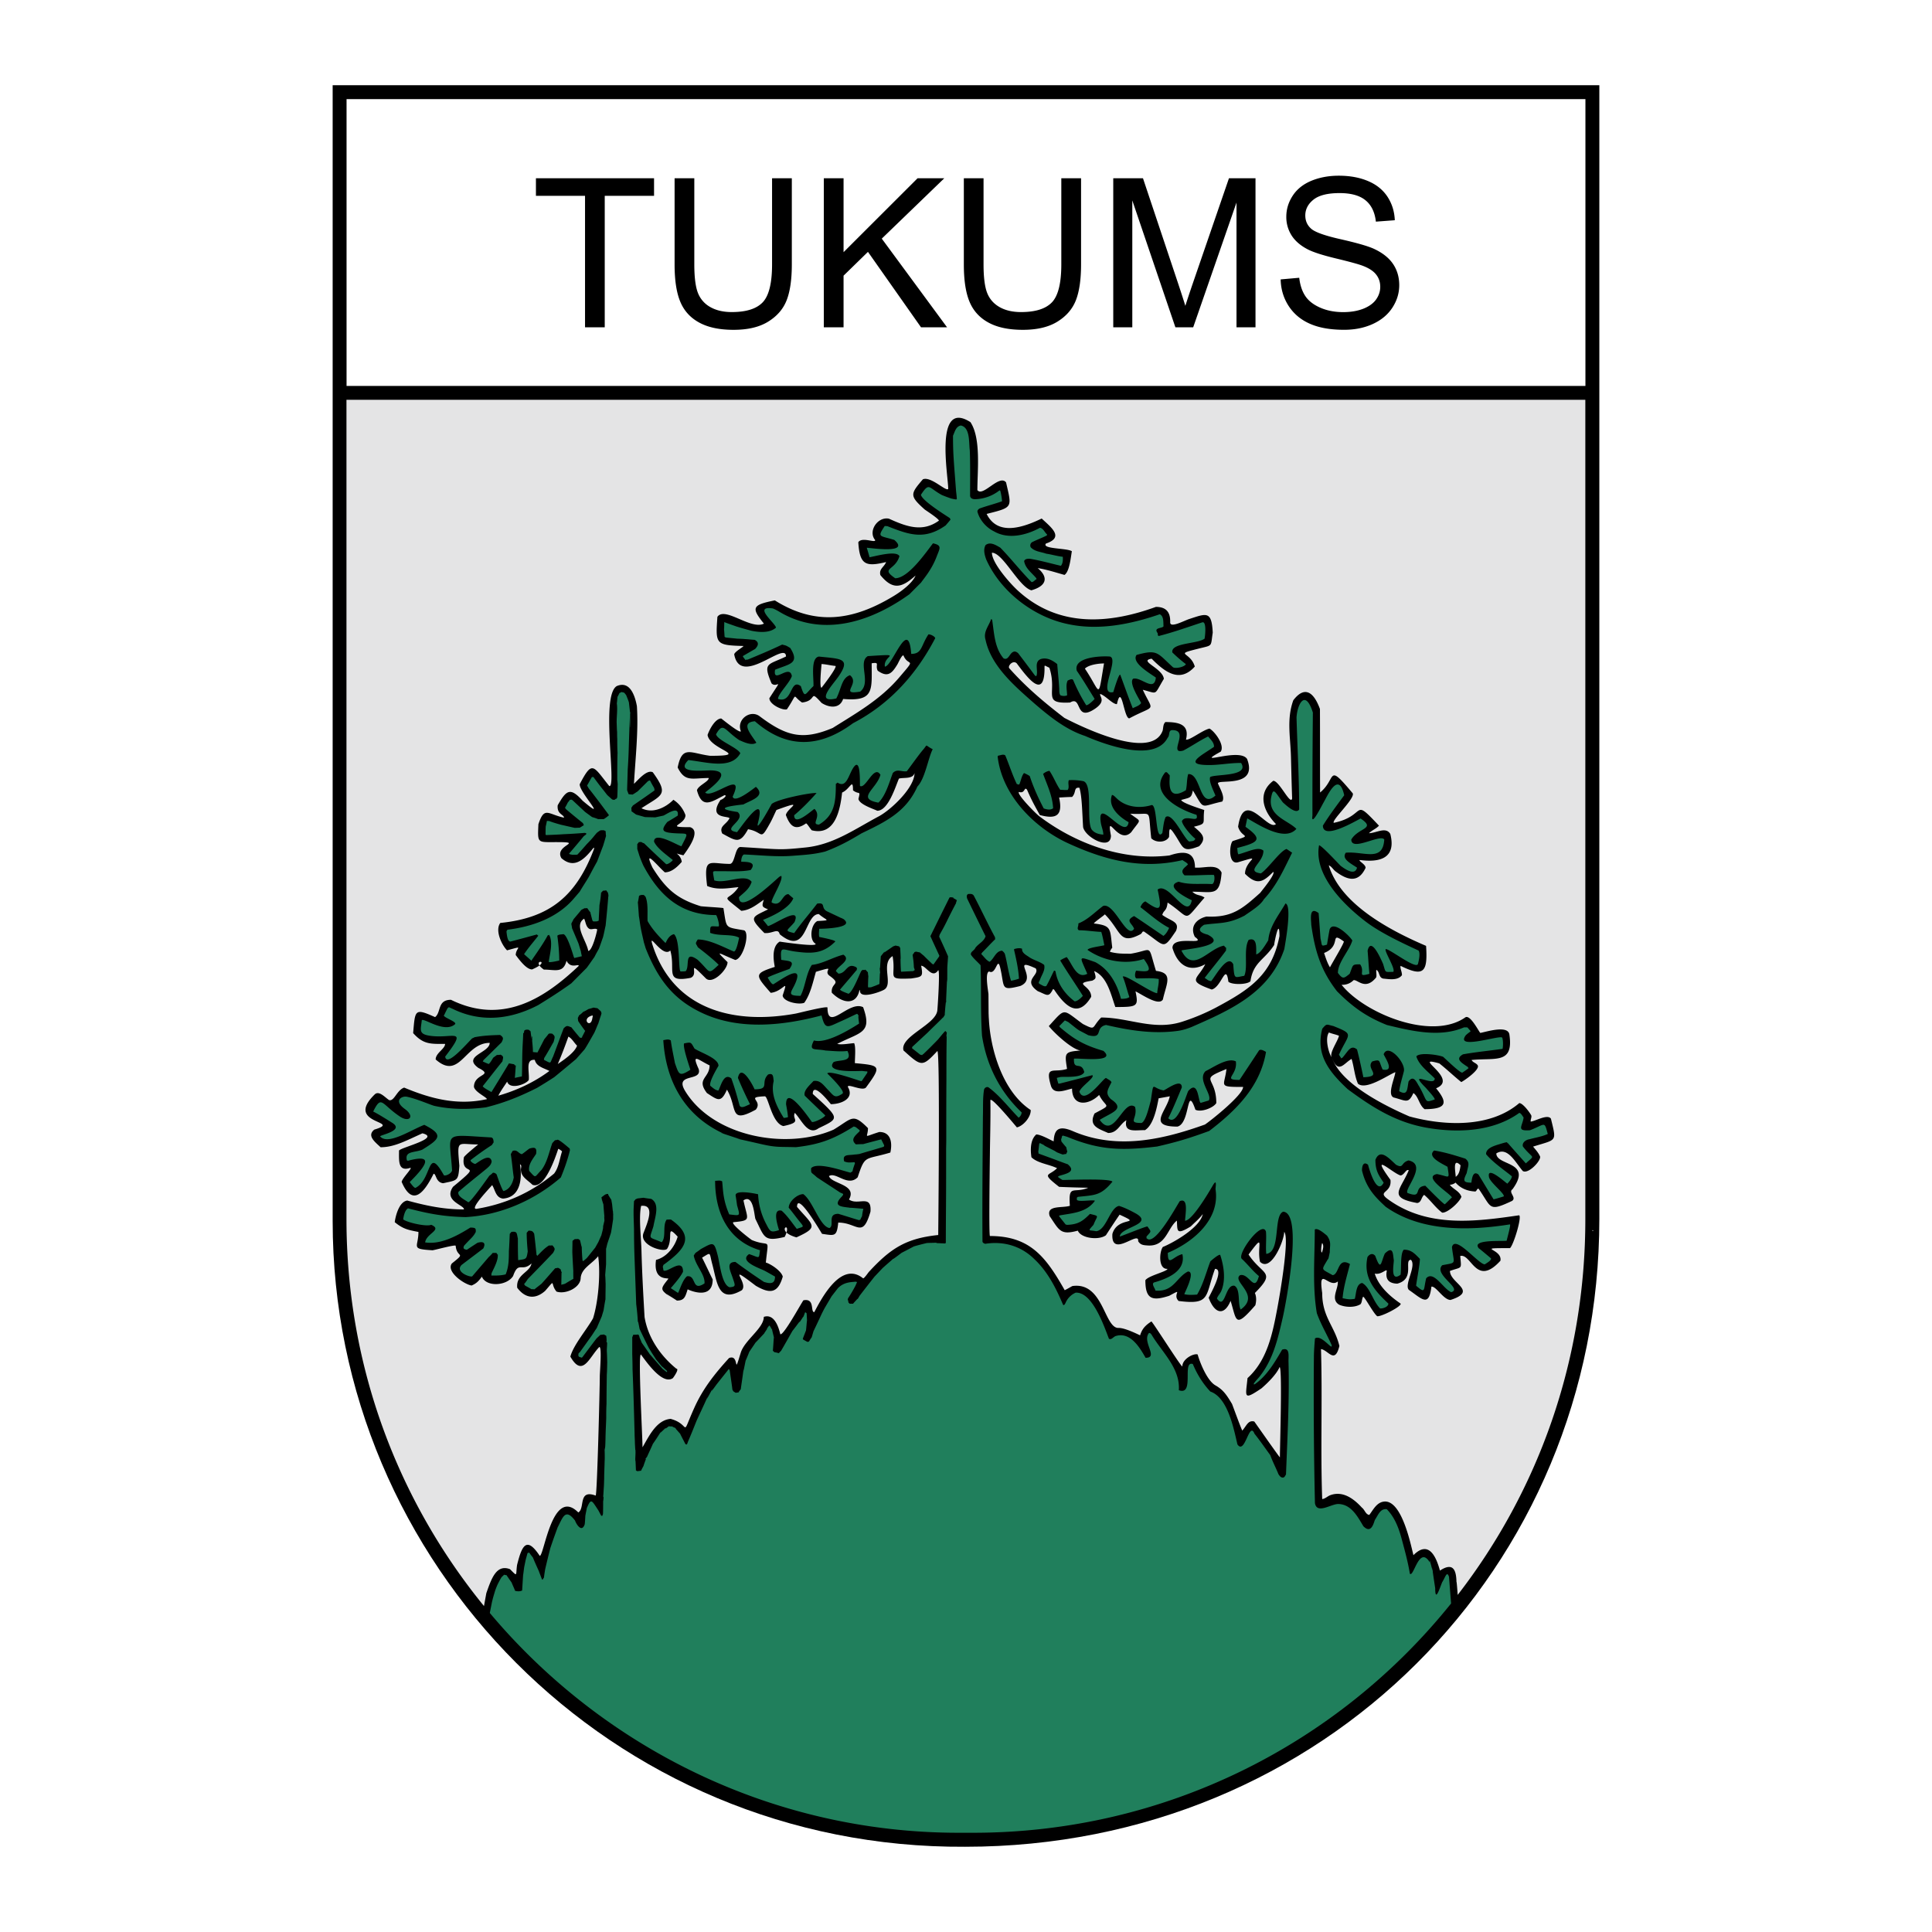<svg xmlns="http://www.w3.org/2000/svg" width="2500" height="2500" viewBox="0 0 192.756 192.756"><g fill-rule="evenodd" clip-rule="evenodd"><path fill="#fff" d="M0 0h192.756v192.756H0V0z"/><path d="M159.566 8.504v113.113c0 34.76-27.533 62.635-63.272 62.635-35.316.221-63.105-28.34-63.105-62.42V8.504h126.377z"/><path fill="#fff" d="M34.576 38.503h123.602V9.889l-123.602.003v28.611z"/><path d="M58.369 32.654V19.54H53.47v-1.756h11.785v1.756h-4.92v13.114h-1.966zm18.661-14.87H79v8.593c0 1.493-.17 2.68-.509 3.559-.339.88-.949 1.593-1.832 2.143-.883.554-2.039.828-3.473.828-1.392 0-2.534-.238-3.417-.72-.886-.479-1.52-1.174-1.897-2.084-.381-.911-.568-2.15-.568-3.726v-8.593h1.967v8.583c0 1.292.122 2.244.36 2.853a2.744 2.744 0 0 0 1.236 1.416c.585.333 1.302.499 2.146.499 1.447 0 2.479-.329 3.095-.987.613-.654.921-1.915.921-3.781v-8.583h.001zm5.162 14.87v-14.87h1.971v7.375l7.385-7.375h2.666l-6.239 6.024 6.513 8.846H91.89l-5.294-7.526-2.434 2.375v5.151h-1.97zm23.697-14.87h1.969v8.593c0 1.493-.17 2.68-.508 3.559-.34.88-.949 1.593-1.832 2.143-.883.554-2.039.828-3.473.828-1.393 0-2.535-.238-3.418-.72-.885-.479-1.52-1.174-1.897-2.084-.381-.911-.567-2.15-.567-3.726v-8.593h1.966v8.583c0 1.292.121 2.244.359 2.853.24.613.654 1.083 1.236 1.416.586.333 1.303.499 2.146.499 1.447 0 2.479-.329 3.096-.987.613-.654.922-1.915.922-3.781v-8.583h.001zm5.181 14.87v-14.87h2.965l3.518 10.529c.324.98.562 1.714.709 2.202.17-.54.434-1.336.793-2.385l3.559-10.345h2.648v14.87h-1.896V20.208l-4.32 12.446h-1.777l-4.299-12.657v12.657h-1.9zm16.7-4.778l1.855-.163c.086.745.291 1.354.613 1.832.32.478.82.862 1.494 1.156.676.294 1.438.439 2.283.439.75 0 1.412-.111 1.986-.332.574-.226 1.004-.53 1.285-.918.279-.391.422-.813.422-1.274 0-.467-.135-.873-.408-1.222-.27-.35-.717-.641-1.336-.876-.402-.155-1.281-.398-2.648-.727-1.365-.329-2.324-.637-2.871-.928-.709-.371-1.24-.834-1.59-1.385a3.406 3.406 0 0 1-.52-1.852c0-.748.213-1.45.639-2.102.426-.654 1.049-1.149 1.865-1.489.82-.336 1.729-.505 2.729-.505 1.104 0 2.074.177 2.918.533.842.353 1.488.876 1.943 1.565.449.689.695 1.471.73 2.344l-1.887.142c-.105-.938-.447-1.651-1.033-2.129-.584-.481-1.447-.72-2.59-.72-1.189 0-2.057.218-2.604.654-.543.436-.816.962-.816 1.575 0 .537.193.976.578 1.319.381.346 1.367.7 2.967 1.059 1.6.364 2.697.679 3.293.949.865.401 1.506.907 1.918 1.517.412.612.617 1.319.617 2.115 0 .793-.227 1.537-.68 2.236-.453.7-1.104 1.243-1.953 1.634-.848.388-1.803.582-2.863.582-1.346 0-2.475-.193-3.383-.588-.91-.392-1.623-.98-2.143-1.77-.514-.784-.787-1.677-.81-2.671z"/><path d="M158.906 122.787c-.308-.103.323-.014 0 0z" fill="#fff"/><path d="M94.406 156.062c0 .016 0 .045-.015.059-.073-.014-.029-.117.015-.059z"/><path d="M145.434 159.125c-.057-.801-.102-1.328-.123-1.301-.023-1.295-.4-1.941-1.648-1.127-.367-1.348-1.104-3.084-2.645-1.535-.279-1.107-1.201-5.715-3.039-5.332-.672.139-.998.842-1.365 1.314-.367-.045-.455-.518-.734-.725-.809-.885-1.879-1.693-3.129-1.254-.307.107-.529.369-.836.398-.178-4.992.031-9.982-.119-14.961.734.092 1.373 1.551 1.836-.311-.477-1.994-1.717-2.883-1.717-5.287-.4-2.811.645-.4 1.557-1.152.072.738-.764 1.771.131 2.318.617.266 1.543.311 2.131-.045.176-.205.117-.502.264-.752.16 0 1.033 1.678 1.41 1.949.447.049 2.547-1.043 2.32-1.27-1.088-.74-2.189-1.744-2.57-2.984.633.146 1.146-.486 1.203-.281-.156.83.162 1.254 1.043 1.285 1.824-.479.619-2.377 1.367-2.377.58.609-.713 2.488-.207 2.998 1.324.914 1.998 1.768 2.248-.324.453-.08 1.213 1.328 1.908 1.328 2.799-.908-.059-1.658-.059-2.895 1.238-.447 1.145-.088 1.027-1.492 1.119-.281 1.578 3.148 4.01.473.223-1.23-2.664-1.256.955-1.256.361-.326 1.207-3.131.91-3.277-4.453.654-9.148 1.238-13.041-1.566-1.223-.881.354-.584.205-1.965-2.133-2.947.166-.701 1-.443.371-.029.568-.686.822-.516-.795 1.943-2.152 2.723.838 3.264.439-.045.395-.576.703-.812.662.561 1.131 1.285 1.793 1.773.525.061 1.732-1.039 1.924-1.582-.207-.574-.822-.752-1.16-1.195.205-.016.41-.074.572-.221.484.561 1.16.842 1.895.885.234.061.205-.324.41-.266 1.318 1.873.939 2.336 3.334 1.211.494-.348-.416-.852.045-1.166 2.064-2.824-1.615-2.303-1.615-3.574 1.135-.713 1.893.896 2.643 1.758.58.355 1.943-1.16 1.703-1.492-.16-.355-.426-.635-.676-.945 2.383-.75 2.354-.422 1.777-2.791-.348-.479-1.541.254-2.012.295-.045-.191.104-.369.059-.605-.184-.35-.855-1.24-1.203-1.24-2.895 2.48-7.447 2.289-10.971 1.328-2.342-1.021-6.785-3.191-7.711-5.834.631 1.689 1.232.467 1.953.104.25.812.295 1.686.633 2.467.801.691 3.002-.867 3.73-1.152-.025.537-.93 2.418-.061 2.555 1.16.318 1.371.596 1.865-.471.516.352.562 1.199 1.117 1.609 2.395 0 2.207-.777 1.145-2.082 2.377-.957-2.598-3.322.324-2.482.748.592 1.424 1.242 2.188 1.861.248-.109 1.928-1.254 1.631-1.684-.156-.225-.471-.266-.604-.518 2.404-.24 4.211.434 3.775-2.539-.141-.963-2.244-.291-2.893-.162-.111-.031-.973-1.824-1.484-1.566-3.377 2.393-10.105-.398-12.365-3.234.426.014.852-.119 1.189-.459.395-.111 1.174 1.078 2.262-.279.074-.252-.029-.533.016-.754.365.191.205.768.689.871.617.061 1.453.207 1.865-.34.014-.33-.207-.704-.133-.93 2.295 1.127 2.721.662 2.541-1.994-3.453-1.477-8.533-4.098-9.707-8.035.279.104.443.425.66.591 1.152.874 2.281 1.234 3.012-.339.014-.355-.748-.695-.572-.783 1.865.246 3.676-.086 3.039-2.6-.449-.751-1.373-.093-2.131-.074.295-.295.721-.443 1-.753-2.762-2.932-1.127-1.002-4.508-.281-.25-.251 2.107-2.398 1.895-2.939-2.643-3.146-1.566-1.478-3.262-.089-.014-2.88 0-5.553-.014-8.33-.637-1.748-1.551-2.321-2.658-.872-.68 1.881-.287 3.665-.234 5.642.035 1.39.068 2.775.117 4.165-.176.704-1.277-1.772-1.881-1.772-1.662 1.254-.963 3.077.266 4.312-.781.785-3.195-3.625-3.775.267.342 1.198 1.598.743-.543 1.433-.342.344-.461 2.407.543 2.112 2.682-.789.691-.251.691 1.152 1.209 1.217 1.842.79 2.818-.192.229.229-1.098 1.819-1.307 2.097-1.797 1.607-2.811 2.48-5.359 2.363-.982.229-1.684.977-1.16 2.023 1.326.952-2.232-.231-2.232 1.107.496 1.668 1.643 2.52 3.273 1.625-.756 1.52-1.924 1.611.646 2.525.99-.25 1.404-2.729 1.66-.783.314.316 1.844.318 2.203-.045.271-1.91 1.418-2.125 2.363-3.618.061-.491.529-2.756.529-.886-.729 3.846-2.963 5.324-6.227 7.074a21.08 21.08 0 0 1-3.465 1.463c-2.863.93-5.316-.414-8.094-.414-1 1.008-.473 1.328-1.82.65-2.082-1.512-1.697-1.668-3.406.207.598.75 2.312 2.316 3.156 2.436-1.6.129-1.588.227-1.336 1.832-1.309.439-2.23-.434-1.615 1.668.277.953 1.357.473 2.115.297 0 1.844 1.67 1.672 2.701.635.676 1.357 1.391.852-.455 1.846-.619 1.248.369 1.512 1.352 1.949.955 0 1.146-.883 1.82-1.27-.277 1.307.916.963 1.852.99.854-.516 1.184-2.199 1.365-3.176.002-.004 1.031-.182 1.115-.207-.299 1.506-2.291 3.027.764 3.027 1.309-.33.875-4.32 1.793-1.684.57.287 1.799-.188 2.084-.664 0-2.699-1.854-2.242 1.014-3.396-.191 1.73-.916 1.787 1.66 1.787 0 .783-3.086 3.256-3.805 3.75-3.912 1.395-8.637 2.619-13.172.664-1.484-.639-1.865-.119-1.924 1.006-.035.035-1.234-.68-1.732-.68-.705.605-.545 1.869-.486 2.273.592.596 1.787.707 2.557 1.094-.818.822-1.641.416.205 1.861.695.037 2.014.074 2.908.088-1.457.627-1.994-.432-1.836 1.803-.742.246-2.387-.096-2.012 1.033.963 1.422 1.064 1.92 2.805 1.447.336.785 2.119.975 2.805.459.441-.68.896-1.375 1.365-2.055 2.412 1.104-.199.092-.719 1.92-.156 2.498 2.711-.418 2.57.725.225.379.521.398.924.428 1.861.143 1.973-1.705 2.938-2.48.072 1.014-.109 1.492 1.395.576.428-.43.854-.766 1.191-1.227-.277 1.387-3.076 2.924-3.98 3.279-.352.439-.488 2.246.455 2.186 0 .26-1.902.676-2.203 1.137 0 1.922.703 2.09 2.379 1.551 1.529-.828.25-.141.941.518 3.209.404 2.621-.449 3.627-3.205.986 0-.51 2.605-.633 2.881.621 1.66 1.572 1.805 2.189.311.617 1.982.404 2.812 2.467.441.102-.375.129-.844-.045-1.225 2.174-2.189.766-1.732-.631-3.84 1.713-2.297.797-.854 1.145.723 1.082 1.088 2.41-2.088 2.41-2.982.568.568-.463 6.449-.676 7.576-.48 2.549-.998 5.221-2.982 7.016-.188 1.889-.453 2.26 1.396 1.018.605-.525 1.496-1.396 1.807-2.125.279.141.029 7.814.029 9.01-.049 0-2.439-3.416-2.557-3.574-.611-.154-.75.387-1.189.9-.031.064-.865-2.221-1.027-2.645-.547-.916-.877-1.414-1.66-1.861-.797-.451-1.506-2.152-1.777-3.086-.395-.133-1.525.447-1.525 1.195-.094.094-2.906-4.363-3.086-4.488-.602.389-.924.727-1.129 1.387-.008.004-1.49-.762-2.145-.738-1.439.053-1.506-4.627-4.611-4.18-.25.133-.484.281-.764.414-1.861-3.275-3.418-5.406-7.461-5.406-.125-.125 0-8.244 0-8.434.006-.953.074-3.232.045-5.094-.01-.521 2.506 2.533 2.643 2.688.617-.125 1.412-1.02 1.381-1.729-2.951-1.936-4.143-6.52-4.186-9.482-.01-.693 0 2.32-.029-2.066-.002-.213-.398-2.195.072-2.275.697.4.816-1.589 1.102-.369.465 1.99-.01 2.322 1.998 1.816 1.861-.779-1.061-2.947 1.541-1.758.455.688-1.379 1.158.207 2.275.922.371 1.068.666 1.498-.162 0-.08.035-.01.117-.016 1.072 1.619 2.393 2.963 3.715.738 0-1.168-1.908-1.307.104-1.609.408-.207.395-.281.191-.959 1.307.562 1.664 2.328 2.113 3.588 2.209 0 2.324-.047 2.012-1.564.646.311 2.334 1.512 2.732.812.354-1.604 1.074-2.654-.689-2.852-.863-2.773-.225-2.096-2.512-1.713-.762 0-1.301.009-2.041-.177-.125 0 .148-.365.191-.428-.234-1.886-.037-2.194-1.807-2.407-.188 0 .926-.754 1.07-.916 1.682 1.706 1.398 3.121 3.584 1.965.32-.322-.021-.143.293-.266 2.168 1.469 1.875 1.937 3.217-.044.4-.941-.5-.962-1.365-1.595.125-.505.441-.34.529-1.24 2.432 1.636 1.459 2.053 3.686-.488-.412-.31-.801-.17-1.219-.591 2.105 0 2.73.501 2.922-1.905-.471-.945-1.645-.42-2.658-.502 0-1.768-1.307-1.621-2.541-1.211-4.74.581-9.484-1.253-12.996-3.914-.402-.305-2.275-2.228-2.027-2.422.635.212.51-.592.809-.222.469 1.089.766 1.602 1.277 2.525 1.699.466 2.307.007 1.924-1.743-.008 0 .887-.059 1.293-.059.447-.449.131-.992.734-.916.262.884.275 2.491.367 3.929.219 1.029 2.775 2.4 2.775.842-.482-2.541.703.991 2.025-.339 1.021-1.424 1.047-.947-.102-1.846 2.295.165 1.738-.7 2.1 2.452.471.474 1.449.45 1.777-.133.035-.589-.043-1.119.41-.473 1.074 1.529.82 2.085 2.586 1.403.822-.828.273-1.289-.514-1.949 1.326-.334.855-.287 1.027-1.669-.326-.109-2.291-.722-2.291-1.004.922-.257.992-.183 1.16-.945 1.205 2.018.672 1.595 2.922 1.108.328-.438-.256-1.368-.426-1.817 0-.445 4.031.497 2.908-2.437-.781-1.179-5.451.824-2.629-.724.426-.641-.572-1.996-1.117-2.304-.709.159-1.939 1.167-2.35 1.107.377-1.509-.666-1.758-2.055-1.758-.227.229-.191.473-.266.842-1.096 3.033-7.949-.296-9.809-1.255-2.043-1.578-3.775-3.024-5.492-4.948-.195-.218.342-.858.734-.502.943 1.255 2.689 3.68 2.775.709.018-.625-.1-.526.484-.266.844 2.544-.816 3.617 2.07 3.471 1.213-.731.461 1.923 2.395.68 1.311-.844.475-1.3.615-1.536.533.179 1.219 1.019 1.66 1.019.482-2.187.68 1.418 1.234 1.418 2.68-1.43 2.43-.532 1.35-2.85 1.553.391 1.078.597 2.1-1.093-.117-1.073-2.588-1.798-1.217-2.009 1.238 1.246 2.76 2.507 4.303.783-.438-1.533-2.205-1.141.426-1.802 1.389-.349 1.145-.14 1.365-1.581-.109-2.196-.615-1.924-2.35-1.359-.527.172-1.916.938-1.895.325.033-1.025-.416-1.536-1.424-1.536-4.748 1.727-9.768 2.068-13.805-1.654-.744-.685-2.557-2.72-2.557-3.751 1.105 0 2.664 3.387 3.936 3.751 1.527-.437 1.732-1.293.633-2.215.896.138 1.803.438 2.672.679.508-.341.629-1.783.734-2.363-.49-.33-3.033-.204-2.584-.768 1.863-.625.51-1.613-.426-2.496-2.531 1.236-4.547 1.442-5.492-.458 2.672-.673 2.512-.606 1.938-3.146-.676-.851-2.318 1.5-2.863.768 0-1.95.377-5.168-.691-6.78-3.63-2.321-2.217 5.339-2.217 6.662-.204.308-1.722-1.284-2.526-.96-1.276 1.482-1.34 1.648.176 3.013.244.174 1.352.887 1.425 1.108-1.657 1.211-3.286.578-4.993-.192-1.118-.224-2.121 1.255-1.366 2.142 0 .312-1.316-.356-1.688.207.14 2.255.719 2.476 2.775 1.979-.205.516-.728.676-.573 1.3 1.246 1.532 2.153 1.272 3.51.044-.304.763-1.442 1.595-2.144 2.022-4.06 2.475-7.811 3.025-11.896.458-2.252.453-2.393.713-1.087 2.319-1.307.657-3.885-1.745-4.641-.68-.191 2.706-.203 2.838 2.585 2.91.072.073-.808.514-.911.827.605 3.36 5.169-1.413 5.169.221-1.781.872-2.346.562-1.439 2.688.532.535 1.249-.814-.22 1.477 0 .626 1.343 1.242 1.748 1.108 1.167-1.73.446-1.394 1.513-.68 1.578-.177.648-1.378 1.953.044.782.5 1.816.587 2.144-.399 3.139.274 2.849-.896 2.849-3.56.879-.136.314.16.602.739 1.016.729 1.432.247 1.968-.635.092-.151.443-.967.602-.886.476 1.195 1.387.076-.44 2.215-1.866 2.185-4.235 3.521-6.623 5.022-2.977 1.247-4.607.852-7.284-1.167-.935-.705-2.334.331-1.88 1.477 0 .321-1.773-1.119-1.953-1.256-.529 0-1.089.874-1.366 1.64.212 1.496 4.42 2.083.264 2.083-1.977-.249-2.796-1.099-3.246 1.167.739 1.486 1.429 1.048 3.099 1.048 0 .37-1.056.745-1.175 1.226.52 1.915 1.44 1.145 2.747.488.337 0-.157.419-.396.473-1.288 1.941.818 1.56.896 1.832-.316.633-1.085.785-.72 1.521 1.382.742 1.739 1.075 2.57-.428 1.573.264 1.149 1.279 2.203-.62.237-.426.418-.871.631-1.3 3.04-1.111 1.055-.189.94.502.426 1.143.947 1.582 1.998.842.08-.081.44.553.587.68 2.323.585 2.832-2.007 3.025-3.767.794-.332 1.087-1.51 1.087-.222.605.486.769-.052.543.857.09.551 1.463.985 1.88 1.182 1.096 0 1.826-2.437 2.159-3.205.411-.143 1.408.085 1.557-.562 0 1.477-2.364 3.686-3.568 4.327-2.423 1.29-4.522 2.816-7.284 3.102-2.73.282-2.474.193-6.491-.044-.592-.034-.55 1.684-1.087 1.684-2.017 0-2.632-.782-2.262 2.201 1.02.438 2.053.219 3.128.118-1.032 1.564-1.977.519.279 2.363.894-.068 1.521-.611 2.247-1.107-.196.658-.222.699.426.96-1.605.808-1.982.738-.367 2.363.82.082 1.364-.539 1.527.118 2.771 2.278 2.455-2.009 3.907-2.009.758.668 1.328.607-.147.694-.661.333-.826 1.888-.206 2.245.398.4-3.411-.166-3.554-.192-1.008.609-.449 2.534-.499 2.526-2.081.67-1.952.811-.396 2.584 1.277-.129 1.814-1.619 1.189.266.071.641 1.632.951 2.159.725.619-.857.865-2.068 1.16-3.088 2.208-.656.628-.129 1.366.398 1.255.902.106.646.22 1.686 1.176 1.18 2.48 1.188 2.761-.268.014 0-.06.104.059 0-.137.975 1.976.211 2.394-.029.96-.551-.38-2.607.851-3.352.388 2.145-.718 2.334 1.851 2.231 1.117-.17 1.205-.162.999-1.271.497 0 1.099 1.355 1.703.443.187 0-.038 3.449-.088 4.002-.129 1.438-3.758 2.598-3.378 4.004 1.797 1.625 1.868 1.678 3.378.059.284 0 .089 18.09.088 18.357-3.201.334-4.738 1.316-6.917 3.678-.083.092-.497.709-.587.637-2.151-1.73-4.083 1.889-4.861 3.381-.417 0 .095-1.42-1.086-1.182-.288.406-1.988 3.543-2.306 3.383-.169-.721-.601-2.078-1.645-1.729 0 1.137-1.922 2.318-2.306 3.59-.769 2.541-.062.074-1.16.516-1.408 1.545-2.593 3.023-3.466 4.963-1.417 3.15-.27 1.67-2.365 1.107-1.444.113-2.205 1.83-2.805 2.836 0-1.053-.455-9.26-.162-9.26.564.744 2.142 3.064 3.187 2.363.096-.111.677-.945.352-.945-1.585-1.291-2.828-3.082-3.172-5.154-.128-2.217-.253-4.443-.309-6.662-.028-1.16-.287-3.391-.029-4.43 1.445-.162.603 1.74.235 2.703-.478 1.25 2.092 2.002 2.364 1.564.648-1.043-.19-2.539 1.042-1.195-.285 1.004-1.081 2.049-2.159 2.318-.315 2.238 1.368 1.717 1.219 1.904-.804 1.018-.833 1.045.234 1.816.199.145-1.512-1.047.632.34.776 0 .839-.42 1.072-1.121-.012 0 2.496 1.209 2.496-.99-.352-.709-.69-1.447-1.057-2.172.947-.57.694-.551 1.013.637.496 1.844.578 3.977 2.952 2.613.729-.734-1.74-2.832 1.396-.443 1.382.805 2.202.793 2.688-.916-.138-.555-1.178-1.256-1.689-1.402.264-2.658.465-1.475-1.396-2.246-.172-.105-2.294-1.74-1.806-1.785 1.826-.172 1.364-.254.97-2.172.976-.656 1.064 1.396 1.189 1.846.927 1.865.83 2.299 2.922 1.803.896-1.799-1.174-.633 1.174.043 2.303-1.051 1.675-1.156.059-3.041 0-1.562 2.292 2.367 2.497 2.688 1.273.184 1.466.305 1.615-1.123 1.917 0 2.419 1.656 3.216-1.092.137-1.791-1.25-.57-2.144-1.211.854-1.508-1.735-1.541-1.997-2.334.694-.465 1.873 1.115 2.864.117.763-2.299.695-1.695 3.26-2.467.209-.947.079-2.053-1.102-2.053-1.729.541-1.131.598-1.131-.383-1.539-1.549-1.563-.975-3.422.146-4.665 2.055-11.993.742-14.803-3.824-1.16-1.885 1.708-.91 1.336-2.215-.756-1.674-.038-.902 1.087-.369 0 1.283-1.363 1.324-.264 2.762 1.082.703 1.394 1.025 1.997-.34 1.094 1.836.169 3.477 2.878 1.994.749-.945-1.108-1.242.896-1.33.354-.014.689 2.676 1.851 2.969 1.965-.412.814-.65 1.146-1.314.639.643 1.315 2.326 2.364 1.535 1.713-.826 2.047-.922.734-2.215-.416-.41-.852-.797-1.307-1.211 0-1.303 1.718.926 1.807 1.02.968 0 2.407-.523 1.688-1.729 0-.354 1.428.455 1.807.074 1.6-2.178 1.464-2.203-1.102-2.438 0-.533.109-1.629-.073-1.994-.485.029-1.23.189-1.689.074 2.301-1.184 3.532-1.041 2.585-3.662-1.432-.717-3.555 2.52-3.555.029-.148-.15-2.903.559-3.157.605-5.848 1.08-11.938-.178-14.172-6.47-.791-2.23.807 1.021 1.646.178.562 1.974-.627 3.233 2.026 2.731.937-.375-.541-2.02 1.513.045.661.666 2.173-.863 2.173-1.61-1.261-1.268-.999-.941.764-.221.794-.101 1.49-2.659.896-2.954-1.981-.352-1.726-.137-2.071-2.215-.048-.049-1.809-.135-2.261-.192-2.393-.74-3.489-1.733-4.817-3.854-.96-2.038.516-.134 1.233.473.503 0 1.053-.302 1.689-1.049-.133-.934-1.137-.951.162-.65.394-.536 1.813-2.424.676-2.806-2.663 0-.47-.21-.47-1.196a3.019 3.019 0 0 0-1.205-1.537c-.771.775-2.045 1.417-3.187.842 2.049-1.353 2.784-1.304 1.131-3.589-.613-.309-1.521.844-1.879 1.152.14-2.487.458-5.27.293-7.754-.188-1.011-.678-2.568-2.012-1.994-1.641.989.042 10.235-.749 9.969-1.624-2.026-1.676-2.602-2.938-.192-.124.752 3.011 3.962.279 1.654-1.264-1.405-1.629-1.014-2.482.458-.091.912.607.894.631 1.24-1.618-.348-1.954-1.165-2.555.65-.081 1.935-.133 1.787 1.806 1.787 2.873 0-.271.274.485 1.595 1.335 1.177 2.364.021 3.216-1.034.134 0 .029-.111.044.119-1.772 4.68-4.392 6.886-9.354 7.385-.542.726.125 2.178.675 2.732 1.82-.492.867-.303.867.473.35.458 1.051 1.432 1.63 1.432 2.21-.951-.349-1.08 1.175.016 1.11 0 1.942.4 2.261-.886.426.857 1.219.259 1.219.517-3.276 3.096-7.471 5.977-12.747 3.383-1.378 0-.96 1.256-1.586 1.727-2.047-.914-1.988-.738-2.188 1.596 1.034 1.145 1.728 1.078 3.187 1.078 0 .496-.94.902-.94 1.551 2.424 2.133 2.903-1.654 5.39-1.654 0 1-2.765 1.303-1.131 2.496 1.613.812-.44.523-.44 1.891.105.529 1.292 1.041 1.292 1.227-2.912.65-5.544-.018-8.253-1.152-.742.248-.992 1.416-1.513 1.24-.376-.24-.997-.979-1.425-.561-3.114 3.037 2.91 2.619-.044 3.514-.748.602.032 1.201.631 1.758 1.377 0 2.575-.676 4.171-1.389 1.87.467-2.07 1.383-2.335 1.715 0 1.041-.119 2.146 1.13 1.727.249 0-.807 1.029-.866 1.404 1.089 2.553 2.263 1.047 3.187-.812.272 0 .201.861.955.945 1.429-.32 1.512-.193 1.615-1.744-.234-2.709-.219-2.125 1.88-2.125.001 0-1.272 1.025-1.424 1.27-.382 2.107 2.15.281-1.087 2.953-.996 1.432 1.148 1.824 1.087 2.26-1.998 0-3.722-.359-5.654-.887-.872.127-1.197 1.715-1.249 2.158.829.682 1.324.775 2.364.975 0 1.561-.844 1.693 1.41 1.83.386-.064 2.317-.6 2.306-.443.114 1.268 1.118.568-.382 1.758-.596.801 1.201 2.078 1.968 2.201.471-.203.685-.412 1.028-.887.419 1.055 2.473.947 3.114-.059.544-1.551.852-.352 1.835-1.256-.15.906-1.558 1.074-1.424 2.424.808 1.082 1.817 1.176 2.79.309 1.118-1.285.458-.73 1.131.074.9.303 2.36-.385 2.408-1.314.052-.998 1.088-1.408 1.748-2.215.252 1.775.005 4.576-.514 6.203-.703 1.223-1.94 2.641-2.262 3.811 1.228 2.16 1.898.039 2.893-.961.267 0 .044 2.473.044 2.955 0 1.094-.263 11.799-.411 11.873-1.791-.654-1.033 1.283-1.733 1.684-2.597-2.609-3.414 4.367-3.848 4.328-1.324-1.996-1.779-1.025-2.262.916-.148 1.045.098 1.221-.705.414-1.361-.514-1.846.932-2.358 2.385-.004.012-.099.533-.237 1.297-8.534-10.473-13.72-23.861-13.72-38.615V39.89h123.602v81.727c.009 14.233-4.763 27.201-12.735 37.508zm-89.357-44.254c-.25.738-.309 1.58-.793 2.215-2.262 1.891-4.86 3.045-7.71 3.516-.842.139 1.283-2.068 1.528-2.363.294.443.353 1.27 1.087 1.344 1.787-.131 1.914-2.086 1.688-3.412.25.09.044.4.103.637.044.635.72.975 1.146 1.402 1.24.461 2.328-2.859 2.57-3.59.131.044.263.148.381.251zm2.701-22.213c.235.147.588-.104.808.074-.053.357-.508 2.141-.896 2.141-.184-1.06-1.468-2.536-.411-3.219.162.325.162.782.499 1.004zm.324 8.906c-.155 1.168-1.214.039.015-.252.043.075-.001.178-.015.252zm-1.528 2.762c-.231.695-1.381 1.461-1.924 1.83.382-.885.734-1.816 1.058-2.732.352.178.573.621.866.902zm-4.215 1.418c.146.68.94.826 1.454 1.107-1.571 1.166-3.304 1.949-5.096 2.467.235-.473.587-.945.881-1.404.252.822 1.829.305 2.159-.162.076-.879-.362-2.096.602-2.008zm80.713-11.816c.059.146-1.234 2.267-1.381 2.584-.264-.429-.426-.945-.588-1.433 1.821-.714.475-2.237 1.969-1.151zm-2.174 31.031c-.174 0-.041-.832.016-.945.205.281.059.664-.016.945zm13.819-8.699c-.057.443-.131.916-.482 1.152-.001-.408-.356-1.998.482-1.152zm-12.129-12.924c-.098.523-.963 1.674-.734 2.156-.326-.506-.672-1.92-.266-2.48.324.133.676.191 1 .324zM83.363 66.442c.14.19-1.228 1.953-1.396 2.171-.244.028-.016-2.124 0-2.363.499.03.91.148 1.396.192zm26.785-.251c-.646 3.766-.277 2.928-1.908.517.383-.385 1.358-.517 1.908-.517z" fill="#e4e4e5"/><path d="M48.867 160.926l.219-1.098c.015-.072.043-.162.058-.236.074-.295.163-.574.25-.871.073-.221.162-.441.264-.664.118-.236.236-.457.368-.68.073-.088.176-.162.265-.266.073 0 .132.074.22.016.191.266.353.516.529.752.117.297.249.562.353.842.205.045.425.074.646-.014.03-.045.059.059.059-.104l.089-1.418c.044-.281.073-.576.117-.857.044-.221.088-.428.132-.65.059-.25.133-.473.191-.723.073-.016.103-.059.176-.045.117.162.235.326.367.488.176.443.382.885.587 1.344.103.281.206.547.309.812.015.029.015-.059.015.045h.059c.044-.074.088-.148.132-.207.03-.281.074-.547.117-.812.162-.709.338-1.418.514-2.113.235-.709.485-1.402.734-2.082.517-.996.759-1.951 1.733-.68.14.396.683 1.238.969.369.03-.266.044-.545.059-.826.044-.281.103-.518.147-.783.44-1.033.479-.791 1.16.236.088.162.176.34.25.473.014.029.044.045.088.045 0 0-.088.104.059 0 .015-.059.045-.119.059-.178.015-.414.015-.842.015-1.256.029-.117.029-.25.044-.369-.015-.043-.015-.088-.044-.117.029-.178.029-.355.044-.518 0-.088.015-.191.015-.295.029-.295.029-.635.043-.93 0-.562.03-1.109.044-1.67 0-.119.014-.266.014-.385 0-.266 0-.561-.014-.826.014-.104.043-.207.058-.324.029-.459.029-.932.044-1.375.015-.502.044-.988.059-1.477 0-.502 0-.959.029-1.432 0-.975.015-1.951.029-2.926.03-.398.03-.811.044-1.225-.015-.369-.015-.754-.044-1.123 0-.266.03-.531.03-.812-.03-.074-.103-.162-.044-.236-.015-.162-.015-.311-.044-.473-.074-.045-.161-.088-.249-.133-.118.029-.235.029-.338.045-.118.104-.25.236-.368.34-.47.605-.925 1.225-1.395 1.846-.015.029-.059.059-.088.088-.088-.029-.177-.059-.25-.072-.044-.045-.059-.09-.103-.119.044-.104-.044-.236.146-.34.396-.547.793-1.107 1.205-1.684.161-.236.323-.502.499-.754.162-.383.338-.781.5-1.166.059-.207.118-.398.176-.59.059-.371.117-.74.19-1.109 0-.516.015-1.033.015-1.551-.015-.279-.015-.561-.044-.855.029-.369.059-.709.088-1.078v-1.551c.044-.133.073-.295.118-.473.118-.369.25-.738.367-1.107.088-.443.147-.902.22-1.375v-.797c-.058-.236.132 1.535-.103-.68-.015-.133-.059-.295-.073-.443a13.808 13.808 0 0 1-.309-.502c-.059-.014.103-.117-.147-.088-.029.014-.103.029-.162.059-.117.074-.234.178-.367.266 0 .074.029.133.029.207.059.178.104.34.161.502.03.414.059.828.104 1.24-.03.119-.073-.93 0 .385-.044.191-.088.369-.132.561 0 .074 0 .164-.015.236-.044.236-.103.43-.162.666-.103.221-.206.473-.309.693-.103.178-.206.369-.308.547-.279.34-.543.68-.808 1.004-.132.133-.265.236-.397.34-.044-.029-.059-.133-.059-.09a18.236 18.236 0 0 1-.073-1.312c-.074-.223-.104-.443-.177-.695-.059-.043-.117-.088-.176-.117-.118 0-.25.014-.367.014-.059.104-.191.09-.206.223 0 .369-.015.738-.015 1.092.03.738.074 1.477.118 2.215 0 .148-.044-1.047-.015.43-.294.162-.558.324-.823.486-.117.045-.264.074-.381.104.014-.443.014-.9.029-1.344-.015-.059.103.488-.103-.207-.314-.188-.189-.139-.543-.088-.455.518-.896 1.033-1.352 1.535-.234.193-.484.369-.704.562-.104-.016-.206-.016-.309-.016a9.544 9.544 0 0 0-.661-.369c-.015-.045.235.236-.073-.133.146-.162.264-.34.382-.518.836-.855 1.674-1.713 2.511-2.598.239-.418.202-.426-.058-.754-.118.014-.25.014-.353.014-.437.266-.795.668-1.161 1.035a.238.238 0 0 0-.073-.09c-.074-.693-.147-1.418-.235-2.111-.184-.367-.343-.275-.543-.324-.088.074-.147.162-.206.221 0 .629.047 1.234.104 1.861-.125.814-.143.744-.955.871-.029-.723-.029-1.432-.029-2.156-.124-.537-.041-.74-.646-.664-.059.072-.103.133-.162.191-.029.576-.044 1.152-.088 1.729 0 .787-.011 1.586-.323 2.318-.505.127-.908.117-1.424.117 0-.088.014-.146.014-.221.255-.555.701-1.336.617-1.92-.043-.016.162.311-.131-.117h-.368a3.61 3.61 0 0 1-.396.412c-.543.635-1.086 1.27-1.645 1.92-.136.137-1.775-.416-1.057-1.137.734-.561 1.453-1.094 2.159-1.639.3-.604-.043-.727-.587-.562-.338.223-.705.459-1.058.695-.259-.064-.401-.094-.279-.398.628-.715.918-.865 1.175-1.389 0-.326.029-.43-.543-.43-1.276.795-2.927 1.721-4.509 1.479.113-.904 1.777-1.252.603-1.758-.419.211-2.329-.199-2.791-.533 0-.076.116-.922.484-1.107 2.061.543 3.583.824 5.742.873 3.469-.184 6.891-1.686 9.502-3.959.374-.91.673-1.762.91-2.719-.014-.072-.029-.133-.029-.162-.132-.104-1.099-.963-1.234-.871-.073.029-.161.029-.235.045-.103.104-.191.207-.264.281-.319.879-.514 1.945-1.087 2.688-.732.734-.497.879-1.219.088-.116-.646.354-1.172.69-1.699.082-.584-.08-.707-.661-.531-.261.176-.496.393-.763.562-.363-.074-.438-.49-.925-.326-.059.133-.118.207-.176.326.123.77.18 1.547.293 2.318-.095.568-.414 1.203-1.013 1.359-.126 0-.621-1.432-.69-1.641-.044-.102-.362-.291-.456-.104-.103.09-.176.148-.265.207-.271.363-1.865 2.658-2.114 2.658-.398-.285-1.097-.58-.984-1.033.928-.811 1.899-1.566 2.849-2.348.246-.223.416-.367.47-.695-.171-.865-1.253.031-1.63.252-.18 0-.635-.334-.426-.414a27.831 27.831 0 0 1 2.085-1.477c.043-.09.103-.162.162-.252 0-.191-.025-.488-.264-.502-4.875-.27-4.132-.65-3.877 3.279-.047.334-.694.615-.822.486-1.696-3.02-1.127.416-2.834 1.271-.164 0-.46-.455-.572-.576 1.779-1.781 2.379-2.822-.191-2.127 0-.045.191.074-.089-.045-.235-.945.725-.748 1.528-1.062 1.735-1.07 2.19-1.479.206-2.482-1.377.539-3.633 2.059-4.406 1.152 0-.146 2.464-.576 1.204-1.357-.605-.377-1.316-.832-1.894-1.123.838-1.686.797-.762 2.643.486.964.652 1.548.004.515-.738-1.175-.844-.288-1.318.181-1.227.971.193 2.47.852 2.771.916 1.717.373 3.375.369 5.125.148 1.825-.443 3.414-1.09 5.096-1.936a48.637 48.637 0 0 0 1.733-1.078c.734-.605 1.454-1.195 2.188-1.816.279-.324.573-.648.852-.975.338-.531.631-1.078.94-1.609.147-.295.264-.635.411-.945.088-.266.162-.531.265-.812.014-.059.044-.148.059-.221-.015-.074-.059-.148-.073-.207-.133-.104-.206-.191-.338-.295-.118-.016-.234-.031-.381-.061-.162.045-.323.104-.514.148-.177.104-.338.207-.529.281-.117.133-.265.25-.411.354-.029.074-.073.162-.117.252.014.117.014.221.044.324.176.266.353.518.528.754.059.088.103.146.162.207-.103.207-.22.428-.323.635 0 .029.073.043-.088.059-.03 0-.074 0-.118-.016a31.531 31.531 0 0 1-.852-1.033c-.385-.129-.431-.23-.764.104-.367.945-.705 1.891-1.058 2.82-.352.707-.117.727-.91.326 0-.061.015-.119.03-.193.337-.531.631-1.078.939-1.609.112-.488.192-.551-.176-.826-.088.029-.235-.045-.337.043-.132.178-.279.355-.426.531l-.676 1.316c-.132-.016-.293-.016-.456-.045 0-.51-.082-1.027-.103-1.537.103-.191.074 1.227-.132-.531-.201-.15-.131-.162-.426-.162-.376.096-.102.23-.308.369-.014.502-.052 1.02-.073 1.537-.038.92-.022 1.842-.059 2.762-.236.043-.456.088-.705.146.044-.414.059-.812.103-1.254-.133.072-.059-.074-.235-.119-.146-.016-.293-.059-.455-.074-.573.961-1.16 1.906-1.748 2.865-.198-.133-.777-.408-.867-.59.661-.828 1.307-1.67 1.968-2.482.048-.338.185-.477-.19-.664-.118.029-.25.029-.367.029-.117.104-.25.178-.368.281-.115.184-.27.482-.44.619-.191-.059-.367-.146-.558-.236-.064.127-.024-.098.059-.176.601-.578 1.19-1.168 1.777-1.744.183-.367.224-.49-.146-.738-.884.025-1.674.057-2.541.223-.088.043-.162.088-.25.117-.695.699-2.557 2.873-2.688 1.816 2.326-3.031.741-1.729-1.557-2.082-1.146-.176-.865-.621-.778-1.551.229-.229 2.26 1.316 3.305.414.306-.264-1.396-.74-1.057-.945.103-.236.205-.428.323-.664.044-.016.088-.061.132-.104.176.088.368.162.543.25 2.805 1.305 5.683.947 8.372-.457 1.141-.703 2.216-1.385 3.304-2.172.499-.502 1.013-1.02 1.527-1.535.264-.354.514-.724.778-1.094.132-.266.279-.532.44-.812.147-.369.265-.753.412-1.152.103-.384.176-.798.264-1.182.103-1.033.206-2.052.279-3.087-.074-.073.132.665-.074-.28-.044-.044.162.325-.147-.133-.118.029-.22.029-.337.044a1.105 1.105 0 0 1-.177.192c-.029.413-.088.842-.162 1.241-.015.517-.059 1.034-.073 1.551-.044.015-.103.03-.147.059-.118.015-.264.015-.382.015-.044-.015-.073-.059-.103-.104-.088-.325-.162-.635-.25-.96-.103-.088.367.635-.265-.266-.103.015-.206.015-.279.015-.103.059-.206.104-.308.163-.25.31-.515.62-.779.931-.059.147-.162.31-.22.443.015.148.059.31.073.458l.632 1.492c.088.265.161.546.25.812.015.163.059.295.088.473 0 0 .058.015 0 .015l-.749.178c-.029-.074-.074-.163-.088-.237-.064-.188-.644-2.197-1.028-2.141-.232.046-.379.001-.573.147.108.816.191 1.661.191 2.481-.325.072-.692.162-1.028.162 0-.015-.015-.059-.015-.104.134-.809.436-1.979.015-2.644-.044.015.088.104-.103.045-.469.862-1.042 1.674-1.601 2.481-.044.014.074.118-.088.044-.22-.207-.47-.414-.69-.621.435-.654.944-1.225 1.424-1.846 0-.015.015.163 0-.088-.044 0 .103.236-.147-.03-.866.236-1.777.487-2.644.709-.319 0-.358-.799-.396-1.049.03-.015-.029.236.044-.074.029-.015-.059.148.059-.059 2.363-.286 4.779-1.113 6.432-2.895.265-.295.514-.59.778-.901.294-.502.603-.96.911-1.477.265-.502.529-1.005.822-1.521.206-.531.396-1.048.603-1.581.103-.324.19-.635.293-.989-.029-.134-.029-.296-.044-.474-.059-.029-.117-.059-.19-.088-.118 0-.235 0-.338.015a3.09 3.09 0 0 0-.354.251c-.102.118-.205.236-.308.369-.22.266-.44.502-.69.753-.309.354-.603.694-.939 1.048-.162.015-.323.015-.485.015-.103-.015-.206-.044-.309-.059-.015 0 .088 0-.044-.044.5-.576.984-1.152 1.469-1.743.074-.059.147-.118.235-.178 0-.029 0-.044.015-.059-.015-.029.088.119-.015-.074-.044-.015-.088-.015-.132-.029-.705.059-1.425.103-2.129.133-.573.045-1.175.06-1.748.089-.014-.029.074-.044-.029-.044 0-.266 0-.547.015-.813.044-.192.088-.369.117-.561.074 0 .147.015.235.015.382.147.793.266 1.176.369.455.104.895.207 1.365.31.161 0 .323-.015.499-.015.118-.059.235-.148.367-.221.029-.045 0 .221.029-.089-.015-.044-.059-.088-.073-.147a68.795 68.795 0 0 1-1.689-1.389c-.029-.044-.073-.103-.103-.147.103-.162.191-.339.279-.517.089-.103.147-.177.206-.266.058-.015.103-.015.161-.029.015.015.059.029.103.059l1.249 1.167c.235.177.484.354.704.517.206.059.396.118.603.207h.559c.175-.104.308-.207.47-.339.029-.015.029-.03.044-.074a113.084 113.084 0 0 0-1.998-2.644c-.073-.089.411.709-.176-.295.161-.281.323-.576.484-.856a.262.262 0 0 0 .147 0c.279.384.573.782.867 1.152.162.192.337.429.5.635.132.133.308.281.44.399.029.074.059-.015.103.089.103-.015.205.059.308-.089.088 0 .118-.03.162-.163.029-.428.029-.856.044-1.314-.015-.118-.015-.266-.044-.398 0-.901 0-1.832.029-2.732-.029-.473-.029-.931-.029-1.374-.015-.221-.015-.457-.015-.679-.029-.31-.029-.62-.044-.901-.015-.62.103-1.329.015-1.963.029-.207.044-.443.073-.665.074-.118.132-.251.191-.369.088-.044.147-.059.206-.104.088.029.162.045.25.059.088.089.147.163.22.266.088.236.191.458.265.709.044.384.088.768.132 1.167-.03.428-.03.856-.03 1.27.044.724.103-5.007-.117 2.171a50.733 50.733 0 0 1-.103 2.097c-.015.694-.044 1.374-.06 2.053.044.133.104.281.147.399.132.03.265.03.396.044.191-.104.353-.222.514-.325.367-.369.734-.724 1.102-1.093.044 0-.25.148.118 0 .132.251.264.502.411.738.029.074.029.133.044.192v.074c-.72.517-1.454 1.019-2.159 1.506-.044.074-.103.147-.147.222 0 .118.015.222.015.354.147.104.308.221.456.325.309.088.573.162.881.251.338.015.69.015 1.028.029.279-.059.543-.118.822-.177.372-.173 1.579-1.033 1.424 0-.337.221-.69.428-1.042.635-.664.834-.519 1.039.675 1.122 1.488.104 1.488-.208.734 1.3-.25 0-2.731-1.558-2.731-.458.299.68 1.301 1.354 1.865 1.832.019.058-.476.476-.661.413a145.034 145.034 0 0 1-2.203-2.082.821.821 0 0 1-.279-.133c-.088.014-.161.014-.234.014-.059.089-.118.148-.162.207v.472c.059.207.132.414.191.621.117.339.264.708.411 1.033 1.579 2.963 3.696 4.948 7.255 4.948.12.08.399 1.1.249 1.137-.813 0-.837-.188-.837.636.9.357 2.195.085 2.894.487-.041.143-.285 1.546-.573 1.359-1.072-.453-2.4-1.182-3.554-1.182-.312.473-.163.382 0 .769.713.553 1.504 1.173 2.085 1.757-1.138 1.064-.764.744-2.1-.502-1.4-.989-.746.636-1.189 1.137-.161.029-.337.029-.5.029-.262 0-.022-3.196-.675-3.721-.477.119-.684.577-.837.886-.685-.687-1.312-1.344-1.792-2.2-.034-.772.077-1.674-.191-2.393a.69.69 0 0 0-.206-.207c-.103 0-.206 0-.294.015-.073.044-.176.03-.176.177-.03.178-.059.37-.104.547.044.458.073.931.104 1.374.073.384.103.753.176 1.123.088.502.221 1.02.323 1.506.059.177.117.384.176.576 1.21 3.047 2.731 5.137 5.756 6.514 3.69 1.68 7.987 1.199 11.793.191.372 1.479.568 1.182 2.012.547.518-.229.999-.473 1.513-.709.015.014-.059.045.088.014.015.061-.074-.043.073.148.016.281-.073-.25.06.812-.995.641-3.302 2.035-4.509 1.684-.558 1.123.071.785 1.16 1.004.731.043 1.457.131 2.188.045.562 1.137-.769.844-1.38 1.107-.931 1.121 2.507.877 2.834.887.162.014.338.045.529.045v.133c-.162.25-.353.516-.515.768-.014.045-.058.059-.103.074-.369-.098-3.203-1.123-3.378-.77.123.125 1.9 1.824 1.499 2.023-.763.512-.862.184-1.381-.34-.489-.49-.796-1.047-1.498-.93-.283.338-1.04.941-.867 1.463.678.658 1.356 1.312 2.042 1.963 0 .195-1.166.766-1.336.65-.149-.186-2.57-3.801-2.57-1.742.076.408.16.857.191 1.27a1.512 1.512 0 0 1-.426.074c-.674-1.084-1.33-2.352-.999-3.678-.067-.404-.006-.836-.558-.65-.805.809.238 1.479-1.351 1.479-.221-.521-1.366-2.621-1.66-1.139.361.887.779 1.773 1.204 2.629-.322.1-.851.502-1.042.119-.247-.926-.494-1.807-.823-2.703-.72-.547-.998.609-1.278 1.211-.3 0-.592-.291-.822-.473-.128-.381.603-1.619.822-1.994 0-.75-1.759-1.299-2.394-1.713-.374-.645-.301-.668-1.042-.516-.128.381.455 2.059.631 2.627-1.124.721-1.138.473-1.542-.664-.143-.762-.308-1.486-.411-2.26-.242-.162-.45-.072-.749-.029.259 4.182 2.186 7.512 5.874 9.26.543.193-1.41-.428 1.645.576.721.238-1.858-.408 2.232.531 1.526.352 1.829.26 3.48.311 2.334-.268 3.712-.766 5.772-2.066.059.014.117.043.191.059l.396.311v.104c-.419.42-.971.818-.367 1.314.235 0-.587.014.706-.031.602-.133-1.513.4 1.806-.473.103.207-.235-.486.308.605-.014.061-.044.104-.044.133-.808.252-1.63.473-2.438.725-.146.016-.293.045-.44.045-.64.111-1.288-.07-1.072.693.441.166.553.088 1.057.088 0 .031-.044-.088.015.104-.396 1.082-.095.658-.44.932-.595-.127-3.349-1.131-3.936-.443 0 .584-.017.342.573.9.778.518 1.542 1.006 2.321 1.521.273.139.416.098.205.369-1.008 1.016-.09 1.039.793 1.152.453.059-1.101-.104 1.322.104a5.861 5.861 0 0 0-.132.738c-.059.117-.132.236-.162.34-.044.029.073-.045-.132.059-.69-.205-1.381-.428-2.071-.635-1.143 0-.351 1.15-.881 1.418-.961-.137-1.672-2.719-2.614-3.383-.61 0-1.454.75-1.454 1.359.293.34.559.709.837 1.062.762.977.75.748-.029 1.049-.485-.613-.926-1.299-1.513-1.816-.993-.252-.367 1.566-.264 1.936-.87.287-.888.137-1.322-.693a6.96 6.96 0 0 1-.764-2.881c-.296-.074-2.247-.475-2.247.104.059.324.103.664.147.99.325 1.143.325 1.037-.779.914-.615-1.416-.608-2.32-.705-3.293-.203-.137-.443-.059-.705-.059 0 3.182 1.303 5.988 4.479 6.926-.132.928.017.754-1.087.385-1.072.725 1.084 1.418 1.557 1.668.337.18.69.385 1.028.576 0 .748-.462.729-1.102.533a62.933 62.933 0 0 1-2.849-1.994c-.993 0-.497.906-.264 1.609.248.748.343.869-.323.916-.772-.26-.962-2.324-1.175-3.16-.37-1.455-.438-1.326-1.688-.65-.587.463-.463.25-.706.65.186 1.021 1.145 1.891 1.072 2.775-1.312.877-.773-.852-1.748-.709-.404.348-.634 1.092-.867 1.625-.014 0 .103.045-.088 0-.205-.148-.411-.266-.616-.414 0-.014.044.045-.044-.029.336-.391 1.013-1.172 1.219-1.639 0-1.48-1.605.182-1.953-.133-.064-.52-.107-.207 0-.547 2.15-1.557 3.205-2.803.734-4.535-.147.016.47 0-.411.016-.441.592-.019 1.775-.5 2.26-1.369-.605-1.244-.199-.822-1.596.166-.943.662-2.215-.22-2.73-.25-.031-.5-.061-.734-.105-.206 0 .675-.088-.632.061-.088.045.235-.104-.235.102-.029.061.132-.102-.117.164-.015.369-.044.723-.044 1.062 0 .576.029 1.152.044 1.729 0 .887.015 1.742.044 2.629l.176 4.859c.073.576.132 1.152.161 1.729.073.266-.059-.473.177.752.293.621.587 1.227.896 1.846.221.371.44.725.69 1.094.206.295-.72-.842.675.842.162.133-.47-.457.47.398 0 .029.015.045.015.045 0 .016-.015-.045 0 .059-.147-.104.264.266-.456-.309-.44-.504-.896-1.02-1.336-1.537-.264-.369.882 1.24-.778-1.123-.073-.191.25.531-.206-.531-.014-.059.088.178-.043-.162-.03-.029.103.059-.118-.09-.161.045.456.016-.455.045-.029.074.073-.146-.088.252v1.668c.015.518.03 1.02.03 1.521.088 2.156.147 4.299.205 6.426 0 .324.03.648.03.959.015.295.029.561.059.842-.044.295.059-1.018-.03.887.044.324-.014-1.064.074.988.029.016-.133-.104.117.061.118 0 .265-.029.411-.045.104-.119-.191.281.221-.459.073-.236.161-.471.25-.707.029-.061-.206.162.103-.207.19-.43.396-.857.587-1.301a22.9 22.9 0 0 0 .749-1.137c.191-.148-.47.473.514-.443.103-.059-.206.236.323-.178.118.016.25.016.367.016.103.074-.22-.059.309.162.147.207-.309-.295.456.562.191.354-.338-.637.543 1.062h.102c.044-.104-.059.295.147-.279.309-.711.588-1.42.867-2.113.353-.768.705-1.506 1.043-2.26.162-.266-.412.842.47-.783.146-.162-.338.576.425-.486.412-.533.838-1.049 1.249-1.58.043.043-.074-.148.103.117.088.635.191 1.27.265 1.891.044.088-.117-.162.103.207.103.043-.264-.148.264.162.103-.045-.279 0 .293-.059.06-.104-.234.207.177-.311.088-.635.19-1.27.265-1.906.088-.309-.177 1.02.22-.945.132-.295.25-.59.368-.885.205-.311.411-.605.617-.916.308-.311.587-.621.881-.93.074-.164-.323.473.279-.443.058-.104-.206.221.19-.311.015 0-.088-.029.074 0 .088.148.162.279.25.428.058.223-.206-.783.162.725-.045.443-.059.9-.104 1.344.059.045-.146-.133.162.146.162.016.308.061.47.105.044-.09-.206.146.191-.252.382-.65.749-1.314 1.131-1.98.25-.309.47-.619.719-.943.088-.148-.264.502.353-.473.059-.135-.103.369.162-.369.015-.031-.059.072.044-.074.029 0-.074-.016.073.029.059.25.044-.457.103.783-.044.324-.059.68-.103 1.004l-.309.797v.074c.147.088-.279-.133.426.252.074 0-.088.043.176-.016.088-.148.176-.295.279-.428.059-.207.117-.398.177-.605.279-.576.543-1.139.808-1.713.117-.236.234-.475.382-.725.206-.354.411-.693.617-1.049l.631-.812c.494-.494 1.015-.596 1.689-.635.044 0-.118-.045.191.016-.044.117.176-.297-.132.383a15.05 15.05 0 0 1-.75 1.27c0 .045 0 .09-.029.135.029.104 0-.207.088.279.044.045-.059-.072.117.104h.338c.132-.162.279-.309.426-.473.073-.104-.103.266.221-.311.484-.635.984-1.27 1.483-1.904l.808-.857c.338-.309.705-.619 1.057-.93.265-.223-.528.443.853-.605.411-.207.822-.428 1.219-.635.44-.133.867-.236 1.292-.34.309-.016.617-.016.896-.029.308.059-.382.014.925.074.015-.016-.043.088.074-.074 0-2.143.029-4.254.029-6.381v-2.836c0-.355.015-.693.015-1.049 0-2.008 0-4.031.015-6.041 0-1.447 0-2.879.029-4.312 0-.104-.088.414.015-.369-.044-.045.059.148-.117-.133-.25.311.426-.605-.764.842-.484.502-.969.99-1.483 1.477-.044.029.103-.117-.117.09-.073-.016.103 0-.176-.045-.265-.207.514.398-.765-.605-.029-.029.03.074-.059-.074a.2.2 0 0 0 .03-.104c.514-.473.999-.93 1.512-1.402.514-.518 1.043-1.004 1.572-1.551.044-.059-.074.207.118-.178 0-.088.044.162.044-.207.029-.369.059-.738.103-1.107.029-.104.044.252.029-.266l.088-1.965c0-.398.029 1.271.029-1.182.015-.383.059-.797.074-1.181a75.695 75.695 0 0 0-.852-1.89c.015-.104-.088.148.015-.266.235-.414.456-.812.675-1.255.309-.635.632-1.27.97-1.905.015-.059-.074.133.059-.222-.103-.088.279.074-.338-.266-.073-.029.206-.044-.264-.088-.03.029.103-.03-.118.029-.528 1.063-1.058 2.126-1.571 3.175-.118.222-.22.458-.338.68.294.649.587 1.285.896 1.949-.162.311.396-.517-.573.857-.059 0 .117.088-.147-.045-.279-.266-.573-.546-.837-.812-.146-.133.456.384-.426-.354-.117-.014.412.118-.382-.059-.044.015.162-.015-.146.059-.029.06.146-.118-.132.222-.015.192-.073-.325.044.562.03.221.044.472.059.724.029.074-.103-.28.073.221v.074c-.044.029.103-.074-.147.09-.396.014-.792.043-1.189.059-.014-.016.044.104-.029-.059-.03-.459-.044-.902-.044-1.359-.03-.326.073 1.049-.03-.96-.015-.044.03.103-.074-.119-.118-.029.206.015-.353-.103-.103.014.191-.088-.279.074-.293.207-.572.398-.881.605-.103.118.309-.458-.352.384-.015.414-.059.813-.073 1.21.014.148-.088-.516.014.443-.059.4.029-1.24-.073 1.107-.294.135-.573.236-.867.34-.074.016.103-.043-.235.016-.03-.045.029.088-.044-.119.014-.354.014-.707.044-1.049-.03-.117.029.43-.059-.396-.088-.074.22.293-.25-.238-.088.016.206.061-.264.045-.045.029.073-.088-.147.119-.269.539-.828 2.027-1.263 2.26-.244-.096-.739-.26-.852-.414.585-.688 1.066-1.238 1.645-1.936 0-.029-.015.164.044-.133-.015-.074.088.133-.044-.147-.978-.562-.971.62-1.807.62-.088-.088.191.178-.25-.25.169-.516 1.587-1.088.749-1.64-1.055.264-2.1.916-3.143 1.019-.59.889-.639 2.162-1.131 3.086-1.546 0-.829-.404-.44-1.447.658-1.764-1.497-.17-2.276.297-.192 0-.434-.465-.559-.666 0-.092 1.943-.785 2.174-.871.578-.814.021-.765-.823-.901-.112-1.461.066-1.007 1.41-.827 1.671.224 2.774.207 3.98-1.004 0-.146-1.379-.404-1.601-.458-.051-.26-.019-.55 0-.812.346 0 3.858-.069 2.276-1.063-.499-.207 1.891.925-1.469-.664-.708-.336-.096-.927-1.013-.783-.757.994-1.561 1.906-2.291 2.939-1.078-.251-.666-.243.029-1.093.729-1.695-1.981.233-2.643.398-.162-.207-.323-.413-.5-.62.965-.388 2.63-1.159 3.025-2.156-.162-.134-.323-.266-.485-.414-.654 0-.69 1.332-1.659.842-.199-.194 1.24-2.318.925-2.688-.073.029.162-.03-.162.104-.533.449-4.039 3.833-4.039 2.038.563-.507 1.027-.806 1.264-1.521-.656-.881-2.588.233-3.73-.147-.168-1.074-.271-.905.529-.916 1.026-.015 2.098.084 3.099-.118.688-.859-.479-.809-.94-.827 0-.205.046-.626.279-.724 1.615.065 3.219.257 4.832.133 1.196-.093 2.105-.13 3.275-.429 1.375-.519 2.354-1.048 3.627-1.817 2.387-1.15 4.437-2.126 5.566-4.667.769-.779 1.073-2.851 1.527-3.722-.855-.43-.449-.542-.955.044-.414.48-1.14 1.509-1.63 2.156-.531.076-.972-.28-1.396.178-.365.965-.712 2.262-1.438 2.954-2.26-.416-.178-1.36.205-2.776-.638-1.075-1.467 1.454-2.041 1.107-.033-.235.115-3.119-.72-1.728-.443.738-.66 1.973-1.527 1.389-.059.044.103-.03-.162.132 0 1.806-.11 3.116-1.674 4.062-.891 0 .313-.792-.456-1.565-.228.11-2.027 1.808-2.027.635.833-.704 1.506-1.4 2.232-2.215-.543-.068-3.915.606-4.479 1.093-.043.082-1.656 3.033-1.366 1.891.815-3.204-1.458.091-2.085.916-1.726-.252.997-1.183.059-2.009-2.522-.363-.754-.605.573-.753.739-.425 2.286-.81 1.248-1.758-.21.141-2.136 1.719-2.32.974 1.32-2.826-2.085.318-2.746-.413.695-.561 2.865-2.137.602-2.201-.763-.021-3.661.357-2.276-1.034 1.821.2 4.288.982 5.184-.679-.29-.574-2.257-1.268-2.423-1.89.731-1.289.829-.414 2.306.575.501.225 1.275.583 1.718.266-.508-.817-1.654-2.016-.146-2.141 3.193 2.793 6.467 2.657 9.795.191 3.667-1.91 6.33-4.896 8.195-8.477 0-.125-.379-.384-.675-.384-.767 1.157-.624 1.949-1.719 1.949-.277-3.767-1.854 1.233-2.629 1.271-.191-1.166 2.033-1.284-1.703-1.049-1.034.623.387 2.668-.764 3.544-2.163.363.045-.787-1.014-1.639-.844.284-.856 1.361-1.365 2.319-2.16.499-.379-1.332.205-2.171 1.301-1.869.25-1.771-1.938-2.009-.847.143-.515 2.067-.543 2.94-.883.841-.841 1.29-1.263.014-1.101-.83-.791 1.77-2.276 1.271 0-.501 1.153-1.588 1.38-2.274-.212-1.279-1.924.873-1.674-.636 1.389-.579 2.521-.587 1.513-2.171-.453-.273-.382-.232-.808-.339-1.138.545-2.286 1.026-3.451 1.506-.059 0 .103-.029-.191.015-.073-.104.191.311-.264-.31 0-.016-.015.133 0-.074.411-.236.808-.473 1.205-.694.29-.292.467-.66-.044-.917-.323-.015-.631-.059-.954-.073-.265-.03-.543-.03-.808-.044-.396-.045-.764-.074-1.131-.119-.044-.03.088.044-.103-.059-.015-.251-.029-.517-.059-.783.029-.222 0 .443.029-.694.396.163.808.295 1.218.443.485.148.999.296 1.513.429.777.156 1.807.231 2.423-.311 0-.411-2.38-2.217-.309-1.92.371.144.683.361 1.028.546 4.362 2.339 9.046.59 12.601-1.964l1.16-1.167c.33-.474 1.058-1.287 1.557-2.599.316-.831.56-1.107-.368-1.314-.753.974-2.47 3.485-3.774 3.485-1.516-1.047-.004-.744.426-2.2-.298-.604-2.356-.001-2.981.103-.088-.31-.176-.62-.278-.945.283 0 4.402.647 2.746-.782-1.465-.457-1.732-.215-.955-1.388.073 0 .176.015.264.015 2.183.863 3.705 1.411 5.815-.074.161-.192.323-.37.484-.576-.015-.045-.044-.089-.059-.148-.46-.309-2.775-1.734-2.893-2.333.841-1.268.719-.735 2.071.015.309.133.632.251.939.354.162.045.353.074.515.104.015-.029.044-.044.059-.059a11.932 11.932 0 0 0-.073-.739c-.25-3.298-.309-3.809-.309-5.567.184-.396.277-.917.778-1.02.951.193.793 1.716.896 2.481.059 1.492.03 3.058.03 4.535.029.265.264.339.5.339a4.11 4.11 0 0 0 2.422-.871c.088-.03.104.073.117.132.074.295.133.665.148.945-.734.266-1.514.458-2.248.724-.117.074-.221.177-.205.324.234.842.881 1.581 1.674 1.965 1.439.827 3.246.354 4.566-.369.354.074.457.457.705.665 0 .044 0 .074-.029.103-.484.251-.998.429-1.482.68a.393.393 0 0 0-.117.502c.426.443 1.014.443 1.541.635.529.074 1.102.251 1.66.31.016.354 0 .665-.191.901-1.014-.236-2.055-.532-3.113-.709-.234 0-.469.016-.557.237.117.724.748 1.152 1.219 1.713-.016.044.043.059.029.074-.191.104-.295.295-.5.31-1.057-1.049-2.07-2.363-3.129-3.441-.439-.251-.998-.621-1.467-.251-.25.458-.09.99.059 1.418 1.438 3.235 4.742 5.745 8.121 6.454 3.08.677 6.277.033 9.207-.975.41.222.338.783.367 1.211-.162.221-.998.103-.602.649.074.103-.029.266.131.31 1.469-.369 2.906-.894 4.334-1.358.469-.153.279 1.444.234 1.625-.688.533-3.387.402-3.217 1.374.426.413.896.827 1.352 1.166-.125.293-1.059.482-1.293.31-1.572-1.428-1.514-1.811-3.627-1.226-.559.772 1.389 1.867 1.924 2.26-.152 1.508-1.498-.121-2.275.118-.436.438.643 2.048.807 2.422-.191.281-.559.369-.836.517-.441-1.093-.824-2.201-1.234-3.309-.119-.322-.686 1.636-.705 1.698-1.605.379.615-3.305-.338-3.545-.779-.072-3.689.017-3.305 1.418.633.916 1.189 1.861 1.777 2.806-.062.104-.797.803-.865.59a17.1 17.1 0 0 1-1.279-2.481c-.131-.163-.381 0-.543.059-.221.458-.059.99-.059 1.478-.191.088-.471.074-.66 0-.162-.192-.104-.546-.133-.798-.043-.782-.133-1.536-.191-2.319-.469-.369-1.014-.694-1.645-.501-.719.295-.205 1.181-.439 1.698-.029.014-.059-.03-.119-.03a168.952 168.952 0 0 0-1.688-2.245c-.146-.133-.324-.236-.514-.133-.367.163-.471.886-.955.635-.896-1.063-.926-2.481-1.131-3.825-.016-.029-.059-.089-.104-.089-.221.68-.807 1.271-.557 2.067.557 2.614 2.863 4.579 4.875 6.352 1.557 1.344 3.156 2.614 5.037 3.234 1.857.805 6.918 2.732 8.254.192.248-.236.043-.768.469-.768 1.789 0-.49 2.491 1.102 2.038.838-.443 1.615-.989 2.467-1.403.25.296.617.621.588 1.034-1.156.816-3.232 1.816-.484 1.816 1.086 0 2.086-.222 3.188-.207.881 1.378-2.59 1.093-3.084 1.404-.162.412.352 1.413.527 1.846-1.648 1.464-1.395-2.225-2.717-2.141-.16.517-.102 1.093-.234 1.609-2.162 1.322-1.5-1.436-1.631-1.521-.17-.111-.234-.369-.439-.25-1.709 2.131 1.51 3.743 3.127 4.224.305.924-1.111-.112-1.453.635.053.438.971 1.503 1.336 1.743-.072.295-.396.236-.602.295-.518-.26-1.695-3.012-2.365-2.437-.205.487-.234 1.063-.322 1.58-.723.933-.463-2.791-1.057-2.791-1.234.384-2.658.206-3.555-.724-.117-.104-.25-.266-.412-.281-.451 1.2.74 2.201 1.66 2.718-.293 1.919-3.195-2.728-2.775.044.062.413.25.798.25 1.196-.455-.029-.91-.162-1.176-.531-.533-.968.152-4.479-.807-4.8a5.838 5.838 0 0 0-1.455-.103c-.131.295.088.709-.117.975-.264.029-.514-.015-.748-.015-.412-.591-.662-1.3-1.072-1.891a1.2 1.2 0 0 0-.631.31c.41 1.123.939 2.201.998 3.427-.279.207-.646.118-.939.015-.545-1.049-1.029-2.112-1.396-3.235a3.462 3.462 0 0 0-.572-.295c-.25.31-.293.738-.455 1.107-.074.089-.176 0-.264-.015-.441-.916-.75-1.905-1.146-2.851-.205-.162-.484 0-.689.015-.045.03-.059.074-.074.089.426 3.766 3.496 6.957 6.828 8.566 3.809 1.78 7.504 2.742 11.617 1.773.191.147.396.221.543.413-.146.264-.926.571-.338 1.108 1 .03 1.998-.059 2.922-.044.111.159.08.87-.189.916-1.131-.074-2.277.104-3.318-.236-1.5.43.816 1.637 1.307 1.846-.424 2.12-2.324-1.904-3.408-1.063.377 1.839.467 2.402-1.219 1.181-.264.089-.41.355-.5.576.971.738 1.822 1.521 2.865 2.068-.146.31-.309.62-.572.797-.984-.665-1.939-1.329-2.924-1.979-.932.47-.193.712 0 1.27-.721 1.144-1.975-2.678-3.098-2.274-.809.606-1.543 1.388-2.469 1.743.061.237-.205.532.061.679.719 0 1.496.134 2.23.163.133.398.207.871.309 1.329-.299.095-1.674.248-1.674.473 1.572 1.078 3.73 1.521 5.609.901 1.035 1.431.311 1.257-.762 1.167-.104.135-.197.678.029.768.732.016 1.496-.074 2.217.061.045.471-.117.914-.146 1.416-.537 0-3.193-1.898-3.438-1.654.279.666.426 1.375.662 2.039-.207.162-.529.178-.838.178-.367-1.404-1.131-2.91-2.57-3.664-1.779-.618-1.551-.631-.793 1.167-1.074.574-1.508-1.018-2.055-1.67-.221.104-.457.192-.646.34.705 1.182 1.527 2.348 2.26 3.529-.174.209-.543.547-.82.547-1.014-.752-1.719-1.801-1.91-2.998-.043-.029-.074-.074-.146-.059-.25.486-.471 1.004-.764 1.521-.191.117-.441-.088-.662-.193-.205-.104-.029-.279.016-.398.162-.502.559-.975.426-1.506-.441-.34-.969-.443-1.439-.738-.293-.222-.807-.429-.764-.872-.221-.104-.527-.045-.748.015-.045.015-.045.044-.059.059.221.96.439 1.935.498 2.909-.264.09-.527.162-.793.207-.264-.842-.381-1.758-.602-2.629-.045-.162-.176-.281-.293-.369-.646.029-.795.812-1.25 1.107-.336-.162-.527-.486-.807-.753-.029-.088.059-.118.074-.177.455-.443.865-.916 1.291-1.314 0-.104 0-.207-.059-.295-.719-1.33-1.352-2.703-2.07-4.062-.133-.207-.367-.177-.558-.163-.191.089-.147.311-.103.458.602 1.24 1.219 2.511 1.836 3.751-.148.532-.736.753-1.029 1.181-.104.266-.514.369-.425.68.279.399.646.693.955 1.034.088 2.289-.016 4.668.146 7.045.455 2.924 1.748 5.539 3.951 7.637 0 .205-.133.412-.295.531-.939-.945-1.863-2.186-3.01-3.027-.176-.09-.367.029-.441.207-.146.855-.088 1.771-.117 2.658-.029 4.105-.072 8.521-.043 12.51.014.146.16.191.264.236 1.879-.297 3.613.236 4.92 1.535 1.336 1.256 2.158 2.91 2.85 4.533.102.135.205-.088.248-.162a1.94 1.94 0 0 1 1.014-1.033c1.684-.096 2.867 3.439 3.318 4.594.236.162.445-.195.676-.266 1.447-.449 2.393 1.125 2.982 2.17 1.277 0-.225-1.439.248-2.334.104-.266.273-.098.369.061 1.049 1.746 2.848 3.322 2.701 5.508 1.604.578.283-2.986 1.395-2.613.412.99.984 1.936 1.748 2.746 1.752.605 2.324 3.686 2.703 5.273.76 1.105 1.17-2.404 1.703-1.062.559.693 1.043 1.416 1.57 2.125.236.666.559 1.256.824 1.92.102.135.219.34.439.326.176 0 .234-.207.309-.311.141-3.686.35-7.561.25-11.24-.016-.58.172-1.48-.633-1.211-.719 1.227-1.512 2.6-2.717 3.441-.414.156.385-.627.484-.781 1.352-1.715 1.812-3.773 2.293-5.865.266-1.16 2.08-10.432.043-10.559-1.012.406-.195 4.021-1.689 4.209-.072-.738.029-1.506-.029-2.215-.363-1.215-2.877 2.18-2.422 2.701.586.533 1.072 1.197 1.717 1.729-.449 1.721-.982-.34-1.879-.088-.873.625 2.107 1.967.059 3.426-.314-.564.008-2.057-.631-2.377-.936-.148-.9 2.48-1.734 1.283.074-.279.312-.484.428-.752.473-1.105.264-2.496-.104-3.604-.135-.102-.879.545-.984.648-.426 1.109-.705 2.275-1.32 3.309-.428.029-.896.061-1.279-.043.111-.299 1.133-2.26.367-2.26-1.182.592-1.412 2.059-3.246 1.904-.043-.266-.514-.754-.027-.842 1.254-.373 3.082-1.111 2.715-2.791-.934.199-1.453 1.318-1.453-.133 2.502-1.057 5.238-3.305 4.758-6.365.031-.371.139-1.061-.279-.34-.346.596-2.045 3.5-2.76 3.5.039-.729.357-2.33-.529-1.949-.361.545-2.627 4.76-3.348 3.633.029-.016.059.311.029-.104.523-.588.479-.436.102-1.004-.098-.049-2.293.848-2.76 1.004 0-.953 3.621-1.223 1.482-2.363-.516-.273-.998-.521-1.557-.693-.924.154-1.258 2.42-2.291 2.525-.707-.154-.908.078-.264-.635.377-.979.664-.838-.352-1.094-.744.75-1.193 1.049-2.277 1.094-.043 0 .104.014-.133-.029-.234-.281.574.738-.689-.857.029-.016-.074.059.088-.059 1.27-.229 2.67-.281 3.51-1.463-.254-.125-1.764.174-1.807-.119 0-.213-.016-.178.104-.266 1.697-.188 2.291-.105 3.451-1.52-.342-.342-4.221-.164-4.994-.164-.146-.104-.293-.176-.41-.279-.016 0-.016-.029-.045-.045.045-.029.09-.045.133-.088.611-.195 1.785-.391.838-1.168-.396-.146.969.369-1.189-.428-.574-.207 1.467.531-1.719-.635-.016-.059.059.207-.016-.193.045-.266.059-.531.104-.811.014 0 .059-.029.072-.029.09.043-.219-.119.266.133.072.043-.117-.104.176.102.324.178-.881-.428 1.014.533.088.059.162.104.264.162.162.059.354.146.559.207.104-.029.221-.045.338-.061.029-.088.059-.146.104-.236-.045-.133-.074-.279-.104-.428a10.112 10.112 0 0 1-.484-.576c0-.059-.029-.117-.029-.207.029-.102.072-.191.088-.324a.446.446 0 0 1 .088-.059c.162.045.322.088.484.146 3.219 1.326 5.408 1.365 8.914.945 1.949-.445 3.137-.797 5.199-1.551 2.67-2.037 5.092-4.422 5.668-7.887-.184-.105-.488-.299-.689-.162-.643.986-1.312 1.988-1.953 2.955-1.773 0-.17-.447-.367-1.848-.826-.414-2.232.594-3.025.975-.857.861.711 2.346.322 2.926-.264.074-.527.162-.793.236-.271 0-.209-2.404-1.262-1.168-.227.504-1.111 3.584-1.982 2.703.504-1.016.908-2.027 1.35-3.072 0-.986-1.564.227-1.82.295-1.215-.221-.951-1.08-1.277 1.035-.133.414-.475 2.062-.926 2.215-1.475 0-.332-.443-.646-1.609-1.17-.885-2.07 3.369-3.523 1.299 1.195-.75 2.617-1.068 1.115-2.066-.59-.596-.326-.91.059-1.686-.1-.197-.203-.201-.543-.428-.281 0-2.139 2.783-2.658 1.373.129-.518 1.572-1.408 1.293-1.652-1.092.281-2.176.572-3.275.842h-.117c-.059-.164-.104-.355-.146-.518v-.059c.131-.029.248-.061.396-.09.639-.023 2.088.09 2.334-.486-.279-1.129-1.09-.076-1.027-1.33.227-.113 4.355.465 2.938-.783-1.824-.539-2.83-1.07-4.289-2.318-.043-.045.074.119-.117-.146.191-.178-.471.473.559-.576.102.059-.266-.133.338.162 1.295 1.02.709.615 1.996 1.314 1.58.398.588-.773 1.777-1.02 2.381.551 4.701.918 7.137.592.484-.066.898-.199 1.381-.385 3.904-1.707 7.822-3.438 9.268-7.784.109-.645.783-4.354.117-4.549-.711 1.23-1.584 2.261-1.719 3.678-.242.385-.789 1.339-1.205 1.403 0-.727.098-1.729-.748-1.448-.541.911-.045 2.741-.441 3.588-1.004.168-.98.412-1.1-1.15-.541-1.076-1.711 1.076-2.203 1.684-.297-.051-.281-.086-.646-.326.67-.895 1.447-1.797 2.129-2.731 0-.435.102-.102-.205-.487-1.562.283-3.084 2.824-4.244.487.121-.122 4.84-.426 2.629-1.581-.781-.196-1.117-.508-.367-.989 1.488-.23 2.363-.037 4.039-.916.576-.411 1.582-1.014 1.922-1.624 1.311-1.406 2.008-3.021 2.82-4.653-.189-.118-.367-.25-.559-.37-.664.225-1.773 1.897-2.555 2.438-1.609-.23.273-1.027.25-2.274-.527-.425-1.369.065-2.482.369-.109-.055-.098-.465-.131-.635 2.201-.56 2.566-.872.822-2.112l.176-.841c1.047.572 3.727 2.4 4.904 1.049-.873-.882-2.883-1.286-2.512-3.161.209-1.051.371-.531 1.162.517.305.274 1.312 1.227 1.629.708 0-3.042-.174-6.062-.264-9.172.07-1.289.857-2.923 1.629-.502a954.685 954.685 0 0 0-.043 10.294c-.176 1.232.971-1.078 1.086-1.27.373-.616 1.504-3.312 2.086-.768-.734 1.002-1.475 1.973-2.129 3.028 0 1.44 3.068-.345 3.76-.709 1.586 1.063-.205.891-.926 2.097 0 1.248 2.928-.594 3.289 0-.135 2.288-2.023 1.163-3.832 1.315-.459.611.463 1.054 1.115 1.492-.209.845-1.18.155-1.631-.177-.283-.28-1.912-2.053-2.158-2.053-.551 3.047 2.6 6.038 4.627 7.592 1.418 1.087 3.504 2.081 5.301 2.91.188.282.037.972-.059 1.329-.16.607-2.816-1.497-3.217-1.477-.182.183 1.023 2 .75 2.276-.893 0-.721.141-1.014-.799-.064-.117-1.182-2.886-1.543-1.314.066.767.104 1.537.178 2.305-1.309.375-.375-.17-.926-.945-.844 0-.674.04-1.043.945-.588.471-.682.559-1.174-.09 0-1.069 1.164-2.248 1.438-3.234-.18-.363-1.889-2.072-2.262-1.108-.102.517-.176 1.004-.264 1.522-.633.19-.463.128-.646-.606-.064-.845-.119-1.702-.189-2.541-.996-.75-.738.702-.734 1.167.361 2.598.955 4.561 2.568 6.631 1.562 1.57 2.906 2.533 4.979 3.367 2.449.592 5.27 1.281 7.695.236.48 0 .234-.061.662.369-.119.145-.164.121-.484.414-1.125 1.506 3.367-.027 3.627.236.092.184.111.762.043 1.123-1.297.188-2.629.311-3.949.545-.857.48-.102.865.529 1.301-.207.162.484-.191-.604.531-.26 0-1.562-1.275-1.908-1.58-.449-.195-2.334-.48-2.674-.045.26.867 1.117 1.479 1.836 2.201 0 .938-2.809-.99-.881.945.16.201.881.947.881 1.152-1.07.361-.674.248-1.557-1.314-.195-.252-.531-1.246-1.057-.473-.152.834-.092 1.434-.939.959.107-.686.299-1.295.469-1.963.223-.873-1.588-2.887-2.012-1.715.156.369 1.146 1.773-.102 1.521-.422-.893-.162-1.049-1.029-.812-.727.73 1.145 1.51-.896 1.58-.064-.33-.414-1.975-.631-2.775-.646-.521-.896.211-1.469.842-.201 0 .09.307-.338-.311.992-2.162 1.596-2.002-.557-2.865-.676-.145-.633-.293-1.102.266-.689 2.627.719 4.332 2.525 6.025 2.479 1.834 4.82 3.316 7.9 3.855 2.932.514 6.549.449 9.223-1.477.17 0 .314.299.439.457-.125.895-.758 1.371.633 1.271 1.568-.604 1.41-.965 1.777.369-.492.246-1.271.375-1.836.531-.385.055-.752.359-.646.723 1.029 1.324 1.283.768.293 1.684-.602-.678-1.203-1.344-1.791-2.021-.234.029.305-.252-.734.072-.525.164-1.473.395-1.439 1.035.693.824 1.73 1.521 2.57 2.199 0 .23-.27.553-.455.738-.305-.219-2-1.752-1.836-.723 0 .531 1.594 1.695 1.484 1.994-.338.104-.662.207-1.014.295-.514-.826-1.014-1.668-1.514-2.48-.549-.412-.643.373-.705.812-.814 0-.844-.191-.469-.945.135-.715.373-1.051-.133-1.449-1.051-.33-2.027-.639-3.113-.811-.758.633.787 1.303 1.338 1.625.199 1.338.24.984-1.059.723-1.467.293 1.305 1.918 1.498 2.334-.25.221-.471.473-.705.68-.096.047-1.637-1.529-1.953-1.848-1.236.113-.23 1.277-1.689.754-.729-.121 2.057-2.84.016-3.279-.793.229-.465.855-1.248.43-.68-.613-1.582-1.68-2.057-.488 0 1.102.334 1.545.822 2.275-.641 1.281-1.389-1.133-1.557-1.787-.393-.314-.602-.023-.602.574.422 1.805 1.412 2.736 2.363 3.619 3.535 2.504 8.281 2.41 12.395 1.758.123 0-.289 1.418-.322 1.625-.283.094-3.922-.199-2.629.9.334.285-1.307-1.123 1.057.857.1.199-.484.514-.615.605-.627 0-2.971-3.023-3.275-1.713.203 1.793.521 1.498-.969 1.801-.926.922 2.092 2.348.895 2.688-.785-.312-1.748-2.207-2.496-1.387-.295 1.184-.033 1.572-.998.752-.047-.031.391-2.205.367-2.688-.508-.51-.836-.916-1.602-.916-.369.369-.23 1.836-.322 2.496-1.057.795-.67-1.037-.676-1.447-.098-.557-.029-1.508-.896-.664-.414.939-.377 1.812-.955.236-.246-.311-.568-.197-.777.117-.434 2.039.674 3.32 2.086 4.639 0 .332-.549.508-.824.486-.738-.738-.998-2.111-1.791-2.541-.623.104-.586 1.059-.734 1.582-.541.09-.725.031-1.219-.061.086-1.125.463-2.318.734-3.41-1.25-.752-1.055 1.055-1.732 1.107-1.221-.701-1.131-.418-.412-1.699.016-.207-.146.783.133-.59 0-.703.182-.992-.279-1.654-.266-.211-.951-.82-1.219-.605 0 2.725-.254 5.654.205 8.344.404 1.117.986 2.09 1.469 3.16.178.721-1.016-1.109-1.658-.635-.045.592-.098 1.211-.104 1.803a471.97 471.97 0 0 0 .104 14.621c.186 1.133 1.604.09 2.305.09 1.291 0 1.941 1.232 2.525 2.215.742.746.988-.152 1.146-.621.348-.525.545-1.158 1.189-1.078.766.77 1.186 1.846 1.469 2.895.316 1.176.643 2.346.836 3.545.389.383.918-2.832 1.969-1.166.088.295-.18-.986.293.871.145.566-.293-1.92.266 1.742 0 1.367.377.209.689-.59.33-.514.473-1.189.689-.547.01.158.096 1.258.207 2.656-11.264 14.039-28.564 22.906-47.779 22.877h-1.387c-18.513-.003-35.436-8.46-46.742-21.929z" fill="#207f5c"/></g></svg>
